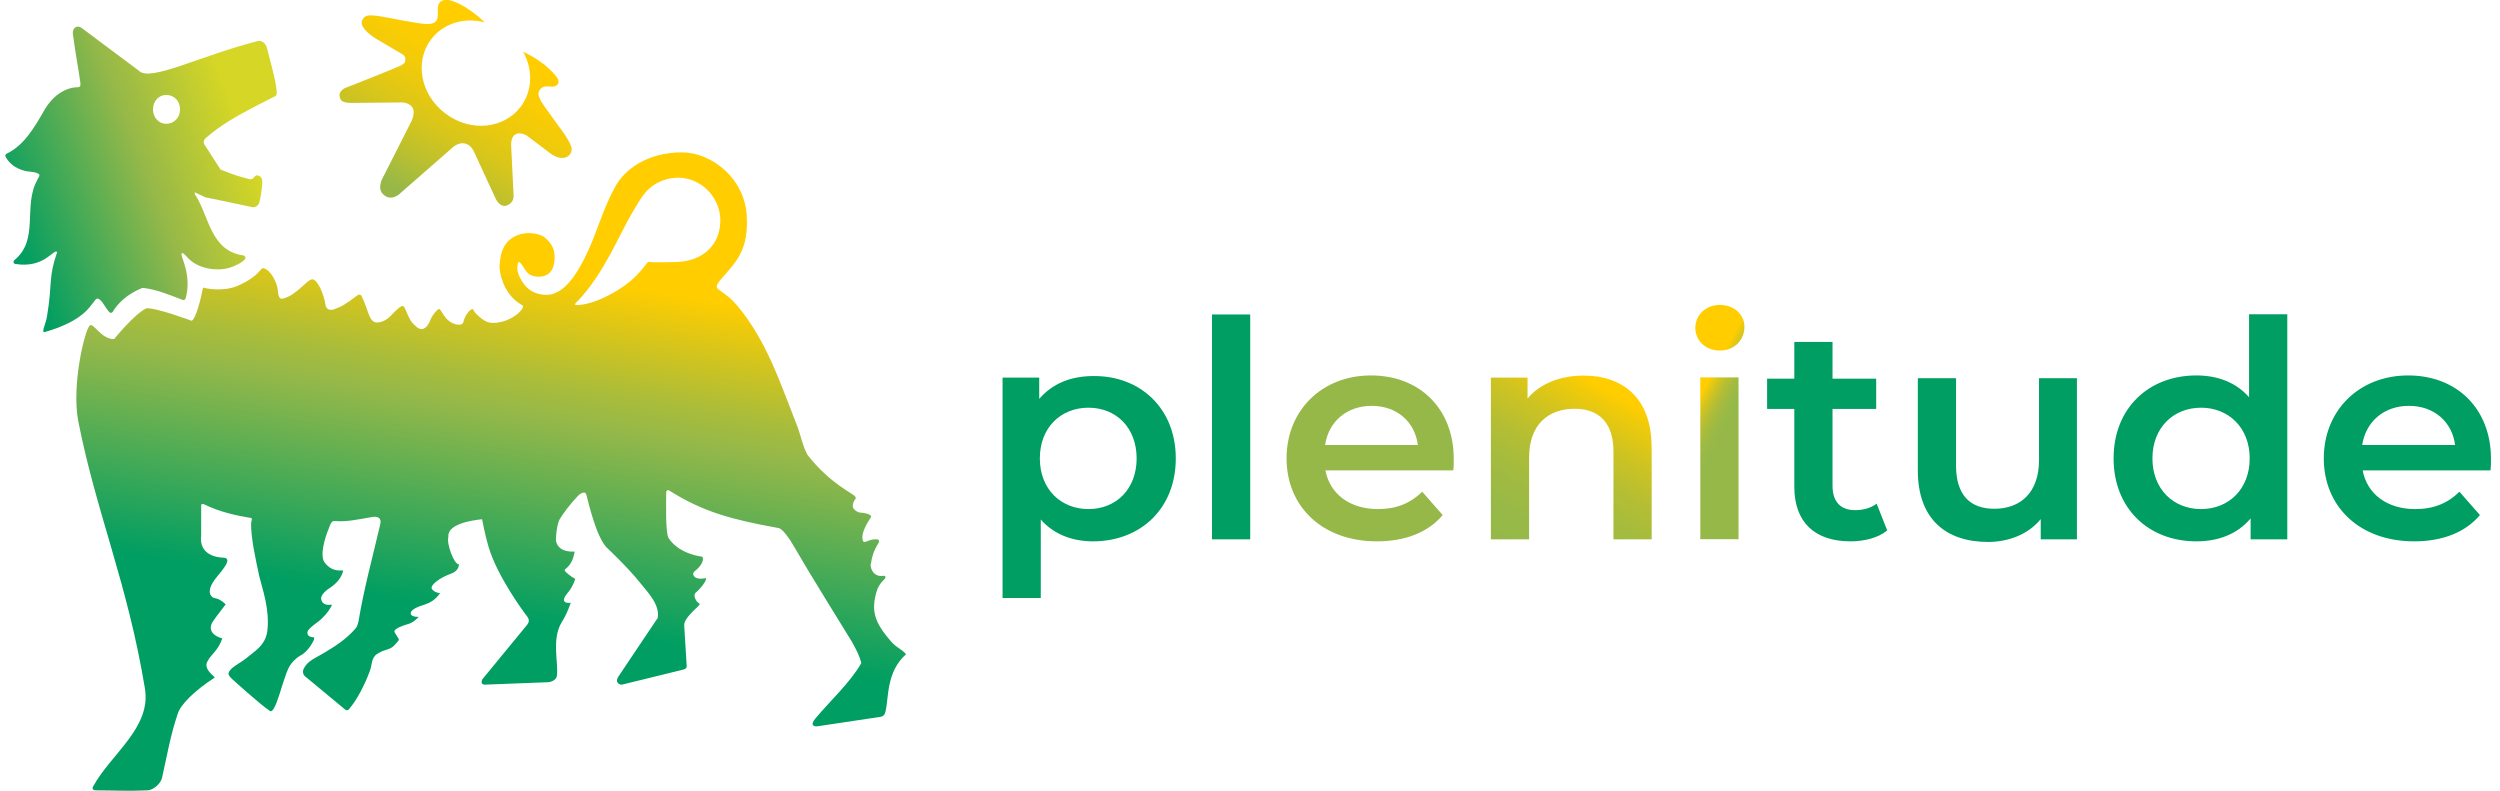 <svg width="177" height="56" viewBox="0 0 177 56" fill="none" xmlns="http://www.w3.org/2000/svg">
<g clip-path="url(#clip0_66_2651)">
<path d="M17.763 36.673C16.729 36.499 15.563 36.249 14.496 35.727C14.496 35.727 14.243 35.586 14.243 35.793V37.903C14.1 38.958 14.848 39.447 15.805 39.48C16.52 39.512 15.739 40.36 15.376 40.817C14.848 41.448 14.738 41.905 14.947 42.188C15.156 42.47 15.343 42.188 15.981 42.786C15.409 43.525 15.123 43.906 15.024 44.08C15.024 44.08 14.529 44.852 15.739 45.2C15.42 46.114 14.958 46.288 14.672 46.853C14.386 47.419 15.277 47.941 15.2 47.974C13.781 48.887 12.747 49.91 12.571 50.573C12.076 52.019 11.79 53.662 11.471 55.075C11.361 55.532 10.8 55.956 10.437 55.956C9.051 56.022 8.017 55.956 6.807 55.956C6.411 55.956 6.598 55.674 6.598 55.674C7.841 53.39 10.723 51.53 10.261 48.746C9.018 41.22 6.818 36.336 5.531 29.767C5.069 27.233 5.993 23.405 6.345 23.057C6.598 22.774 7.159 24.047 8.083 24.003C8.083 24.003 9.502 22.241 10.36 21.828C11.031 21.763 13.561 22.709 13.561 22.709C13.847 22.644 14.232 21.132 14.375 20.36C15.013 20.534 16.047 20.566 16.795 20.251C18.467 19.511 18.39 18.957 18.643 18.989C19.138 19.065 19.644 20.012 19.677 20.61C19.677 20.61 19.677 21.241 20.029 21.143C21.03 20.893 21.734 19.772 22.13 19.772C22.515 19.838 22.944 20.86 23.054 21.632C23.054 21.632 23.131 22.089 23.692 21.882C24.187 21.708 24.473 21.534 25.331 20.893C25.441 20.817 25.617 20.893 25.617 21.001C26.079 21.915 26.112 22.796 26.651 22.828C27.113 22.861 27.542 22.513 27.718 22.296C27.894 22.122 28.356 21.665 28.532 21.697C28.708 21.773 28.851 22.861 29.632 23.242C29.984 23.416 30.27 23.166 30.49 22.611C30.633 22.263 30.985 21.871 31.095 21.871C31.238 21.904 31.414 22.502 31.876 22.785C32.261 23.035 32.734 23.068 32.8 22.818C32.943 22.187 33.438 21.73 33.515 21.937C33.658 22.219 33.867 22.361 34.153 22.6C34.505 22.85 34.758 22.883 35.154 22.85C36.397 22.709 37.211 21.763 37.002 21.621C35.869 21.023 35.44 19.794 35.363 18.946C35.396 18.456 35.396 17.151 36.606 16.662C37.178 16.412 38.135 16.455 38.597 16.836C39.026 17.227 39.268 17.575 39.268 18.206C39.268 18.696 39.158 19.229 38.696 19.468C38.377 19.642 37.805 19.642 37.453 19.403C37.134 19.152 37.024 18.739 36.771 18.554H36.705C36.452 19.152 36.848 19.816 37.2 20.24C37.871 21.012 38.982 20.947 39.334 20.729C40.654 20.24 41.721 17.597 41.963 16.999C42.458 15.77 42.887 14.4 43.602 13.138C44.24 12.018 45.802 10.789 48.288 10.789C50.389 10.789 52.765 12.649 52.875 15.357C52.985 17.641 52.16 18.489 51.28 19.5C50.708 20.131 50.642 20.305 50.851 20.479C51.522 20.969 51.709 21.078 52.204 21.643C54.305 24.177 55.229 27.092 56.395 30.039C56.681 30.746 56.824 31.584 57.176 32.214C58.782 34.259 60.344 34.89 60.553 35.162C60.696 35.336 60.377 35.368 60.377 35.869C60.377 36.01 60.663 36.293 60.949 36.293C61.092 36.293 61.763 36.402 61.664 36.608C61.235 37.283 61.026 37.728 61.059 38.153C61.136 38.642 61.378 38.153 62.06 38.185C62.236 38.185 62.269 38.294 62.203 38.435C61.818 39.066 61.741 39.414 61.664 39.882C61.554 40.165 61.84 40.904 62.555 40.763C62.621 40.763 62.698 40.795 62.698 40.872C62.632 41.078 62.236 41.252 62.06 41.894C61.664 43.232 61.917 44.069 63.05 45.374C63.512 45.907 63.798 45.907 64.15 46.32C62.731 47.582 62.94 49.377 62.687 50.399C62.621 50.714 62.368 50.747 62.368 50.747L57.957 51.41C57.605 51.476 57.319 51.345 57.748 50.845C58.815 49.583 60.234 48.278 60.982 46.94C60.872 46.484 60.63 45.994 60.311 45.429C58.892 43.112 57.539 40.969 56.186 38.642C55.405 37.304 55.086 37.38 55.086 37.38C51.819 36.782 49.795 36.26 47.342 34.705C47.166 34.672 47.166 34.879 47.166 34.879C47.166 35.51 47.1 37.728 47.342 38.109C48.123 39.273 49.729 39.414 49.729 39.414C49.729 39.414 49.982 39.795 49.19 40.437C49.19 40.437 49.047 40.545 49.08 40.687C49.19 41.002 49.619 41.002 49.938 40.937C50.114 40.904 49.828 41.47 49.223 41.992C49.08 42.133 49.256 42.59 49.476 42.699C49.542 42.731 49.542 42.764 49.509 42.84C49.3 43.079 48.409 43.786 48.442 44.276L48.618 47.158C48.618 47.158 48.618 47.267 48.585 47.299C48.519 47.354 48.453 47.386 48.376 47.408L44.075 48.463C43.965 48.496 43.822 48.463 43.723 48.322C43.613 48.18 43.756 47.941 43.756 47.941L46.418 43.971L46.561 43.765C46.737 42.851 45.923 42.003 45.384 41.339C44.46 40.176 43.041 38.849 43.041 38.849C42.26 38.185 41.688 35.684 41.512 35.02C41.446 34.77 41.16 34.879 40.94 35.086C40.368 35.684 39.873 36.347 39.62 36.771C39.411 37.163 39.334 38.142 39.367 38.316C39.433 38.599 39.653 39.088 40.687 39.055C40.577 39.654 40.401 39.969 40.082 40.252C40.082 40.252 39.906 40.317 40.016 40.458C40.335 40.774 40.731 40.991 40.731 40.991C40.588 41.415 40.412 41.731 40.159 42.014C39.521 42.818 40.412 42.677 40.412 42.677C40.203 43.243 40.06 43.591 39.774 44.047C39.026 45.244 39.565 46.995 39.422 47.876C39.389 48.082 39.136 48.267 38.817 48.3L34.307 48.474C34.021 48.474 34.054 48.158 34.241 47.984L37.332 44.221C37.585 43.906 37.332 43.656 37.222 43.514C37.222 43.514 35.231 40.883 34.593 38.729C34.34 37.881 34.131 36.761 34.131 36.761C33.46 36.837 31.645 37.076 31.744 38.022C31.601 38.446 32.129 39.958 32.492 39.958C32.492 39.958 32.525 40.415 31.92 40.621C31.205 40.872 30.457 41.394 30.567 41.676C30.677 41.883 30.996 41.992 31.139 41.992V42.025C30.468 42.938 29.786 42.731 29.214 43.188C29.005 43.362 28.961 43.678 29.643 43.678C29.115 44.243 28.796 44.167 28.433 44.341C28.433 44.341 27.828 44.548 27.938 44.765C28.257 45.331 28.334 45.222 28.114 45.472C27.828 45.82 27.718 45.896 27.256 46.038C26.871 46.146 26.585 46.386 26.585 46.386C26.266 46.734 26.376 47.017 26.156 47.582C25.837 48.43 25.309 49.518 24.704 50.214C24.704 50.214 24.594 50.355 24.451 50.247L21.602 47.887C21.349 47.68 21.492 47.364 21.492 47.364C21.778 46.766 22.35 46.592 22.911 46.244C23.725 45.755 24.473 45.298 25.188 44.482C25.331 44.308 25.397 43.917 25.397 43.917C25.749 41.742 26.431 39.24 26.926 37.098C27.069 36.434 26.321 36.608 26.321 36.608C25.32 36.782 24.539 36.956 23.758 36.891C23.505 36.858 23.439 36.956 23.263 37.457C23.01 38.055 22.625 39.316 22.977 39.817C23.582 40.621 24.297 40.306 24.297 40.415C24.088 41.22 23.406 41.578 23.164 41.753C22.845 42.003 22.779 42.177 22.735 42.318C22.735 42.459 22.768 42.916 23.483 42.807V42.873C23.483 42.873 23.23 43.438 22.592 43.96C22.306 44.167 21.987 44.417 21.844 44.591C21.701 44.765 21.701 45.124 22.24 45.124V45.266C22.24 45.266 21.888 46.114 21.239 46.429C21.03 46.538 20.601 46.919 20.425 47.31C19.996 48.191 19.501 50.616 19.105 50.334C18.324 49.801 16.443 48.082 16.443 48.082C16.234 47.908 16.19 47.767 16.19 47.767C16.08 47.343 17.081 46.919 17.433 46.603C18.005 46.114 18.786 45.722 18.929 44.667C19.105 43.123 18.577 41.709 18.357 40.795C18.148 39.817 17.719 37.946 17.785 36.967C17.895 36.652 17.752 36.652 17.752 36.652L17.763 36.673ZM40.764 21.458C40.698 21.534 40.698 21.599 40.797 21.599C41.721 21.599 42.788 21.11 43.679 20.577C44.46 20.088 45.032 19.664 45.879 18.543C45.879 18.543 46.341 18.609 48.046 18.543C49.784 18.435 50.928 17.347 50.994 15.77C51.104 13.834 49.289 12.148 47.232 12.681C45.769 13.073 45.351 14.117 44.779 15.03C43.855 16.575 42.788 19.348 40.863 21.36C40.863 21.328 40.797 21.393 40.753 21.469M27.74 22.274C27.916 22.1 28.411 21.567 28.554 21.676C28.84 21.926 28.873 22.839 29.654 23.22" fill="url(#paint0_linear_66_2651)"/>
<path d="M14.639 9.712C15.563 8.94 16.344 8.374 19.512 6.797C19.798 6.656 19.226 4.688 18.907 3.426C18.797 2.969 18.445 2.86 18.269 2.904C14.221 3.926 10.624 5.819 9.843 5.014L5.795 1.99C5.476 1.74 5.124 1.958 5.157 2.382C5.366 3.959 5.553 4.84 5.685 5.829C5.718 6.036 5.685 6.178 5.509 6.178C4.585 6.178 3.694 6.841 3.166 7.755C2.418 9.06 1.703 10.289 0.46 10.887C0.394 10.919 0.35 11.028 0.394 11.093C0.647 11.583 1.109 11.898 1.571 12.04C2.066 12.214 2.319 12.105 2.704 12.29C2.781 12.322 2.814 12.399 2.781 12.464C2.748 12.572 2.671 12.638 2.638 12.746C1.604 14.606 2.814 16.966 0.999 18.435C0.933 18.511 0.933 18.641 1.065 18.685C3.166 19.033 3.804 17.565 4.046 17.847C3.408 19.707 3.727 19.99 3.331 22.383C3.254 22.916 2.869 23.612 3.188 23.503C5.894 22.731 6.389 21.643 6.565 21.469C6.774 21.262 6.851 20.73 7.456 21.719C7.599 21.926 7.775 22.209 7.885 22.143C7.962 22.143 8.061 21.969 8.094 21.893C8.633 21.154 9.271 20.73 10.008 20.414C10.041 20.414 10.074 20.381 10.118 20.381C11.042 20.49 11.823 20.806 12.923 21.23C12.989 21.262 13.099 21.23 13.132 21.154C13.594 19.609 12.846 18.239 12.846 18.021C12.879 17.815 12.989 17.913 13.341 18.304C14.155 19.109 15.475 19.185 16.223 18.968C16.608 18.859 17.18 18.576 17.356 18.337C17.422 18.228 17.356 18.13 17.246 18.087C14.936 17.771 14.826 15.411 13.869 13.867C13.803 13.802 13.759 13.66 13.803 13.617L14.518 13.965C14.518 13.965 17.752 14.628 17.895 14.672C18.214 14.704 18.357 14.356 18.357 14.356C18.39 14.247 18.566 13.475 18.566 12.812C18.566 12.496 18.214 12.322 18.071 12.464C17.994 12.529 17.961 12.605 17.895 12.638C17.829 12.703 17.719 12.703 17.609 12.67C16.795 12.464 16.509 12.355 15.618 12.007L14.441 10.18C14.375 9.897 14.551 9.799 14.617 9.723L14.639 9.712ZM11.757 8.766C11.262 8.766 10.833 8.342 10.833 7.744C10.833 7.145 11.262 6.721 11.757 6.721C12.329 6.721 12.747 7.145 12.747 7.744C12.747 8.342 12.318 8.766 11.757 8.766Z" fill="url(#paint1_linear_66_2651)"/>
<path d="M28.29 13.725L31.986 10.495C31.986 10.495 32.448 10.006 32.987 10.18C33.339 10.289 33.515 10.637 33.592 10.811C33.658 10.985 35.121 14.117 35.121 14.117C35.121 14.117 35.374 14.639 35.792 14.574C35.792 14.574 36.364 14.465 36.364 13.867L36.188 10.278C36.188 10.278 36.155 9.68 36.507 9.506C36.716 9.397 37.002 9.44 37.255 9.571C37.816 9.984 38.366 10.408 38.927 10.832C39.961 11.605 40.599 10.941 40.456 10.408C40.313 9.886 39.422 8.755 39.422 8.755C39.422 8.722 38.498 7.493 38.355 7.243C38.212 6.993 38.069 6.754 38.146 6.504C38.256 6.221 38.465 6.156 38.465 6.156C38.465 6.156 38.641 6.09 38.96 6.123C39.279 6.199 39.774 5.982 39.422 5.46C39.422 5.46 38.674 4.405 37.035 3.665C37.75 4.927 37.706 6.439 36.859 7.57C35.649 9.147 33.273 9.364 31.524 8.026C29.786 6.721 29.324 4.372 30.523 2.784C31.414 1.621 32.899 1.207 34.329 1.588C33.548 0.848 32.877 0.468 32.877 0.468C30.886 -0.696 30.996 0.642 30.996 0.642C30.996 0.642 31.029 1.24 30.93 1.414C30.82 1.555 30.721 1.838 29.511 1.621C28.444 1.446 28.334 1.414 28.301 1.414C26.167 0.99 25.881 0.957 25.639 1.446C25.386 2.012 26.64 2.752 26.64 2.752L28.488 3.839C28.488 3.839 28.741 3.981 28.697 4.231C28.697 4.437 28.62 4.513 28.345 4.655C28.059 4.796 24.473 6.232 24.429 6.232C24.429 6.232 23.791 6.515 24.143 7.08C24.253 7.222 24.495 7.287 24.858 7.287C25.287 7.287 28.268 7.254 28.268 7.254C28.268 7.254 28.906 7.178 29.192 7.602C29.445 7.95 29.126 8.592 29.126 8.592L27.058 12.67C27.058 12.67 26.673 13.41 27.168 13.791C27.707 14.28 28.301 13.725 28.301 13.725H28.29Z" fill="url(#paint2_linear_66_2651)"/>
<path d="M83.246 32.454C83.246 35.999 80.76 38.327 77.383 38.327C75.931 38.327 74.611 37.837 73.687 36.782V42.34H70.981V26.733H73.577V28.245C74.501 27.157 75.821 26.624 77.416 26.624C80.727 26.592 83.246 28.908 83.246 32.454ZM80.474 32.454C80.474 30.279 79.022 28.865 77.064 28.865C75.106 28.865 73.621 30.268 73.621 32.454C73.621 34.64 75.117 36.043 77.064 36.043C79.011 36.043 80.474 34.64 80.474 32.454ZM85.809 22.263H88.515V38.185H85.809V22.263Z" fill="#009E62"/>
<path d="M102.903 33.302H93.839C94.158 34.988 95.577 36.043 97.568 36.043C98.877 36.043 99.878 35.619 100.692 34.814L102.144 36.467C101.11 37.696 99.482 38.327 97.491 38.327C93.619 38.327 91.089 35.869 91.089 32.454C91.089 29.039 93.608 26.581 97.062 26.581C100.516 26.581 102.925 28.941 102.925 32.486C102.925 32.736 102.925 33.052 102.892 33.291L102.903 33.302ZM93.806 31.508H100.384C100.175 29.854 98.888 28.734 97.117 28.734C95.346 28.734 94.059 29.854 93.817 31.508H93.806Z" fill="#95B849"/>
<path d="M116.939 31.616V38.185H114.233V31.964C114.233 29.93 113.199 28.941 111.494 28.941C109.569 28.941 108.26 30.105 108.26 32.388V38.185H105.554V26.733H108.15V28.212C109.041 27.157 110.46 26.592 112.132 26.592C114.871 26.592 116.928 28.169 116.928 31.616H116.939Z" fill="url(#paint3_linear_66_2651)"/>
<path d="M120.03 23.209C120.03 22.296 120.778 21.589 121.768 21.589C122.758 21.589 123.506 22.252 123.506 23.133C123.506 24.079 122.791 24.819 121.768 24.819C120.745 24.819 120.03 24.112 120.03 23.198V23.209ZM120.382 26.722H123.088V38.174H120.382V26.722Z" fill="url(#paint4_linear_66_2651)"/>
<path d="M133.615 37.554C132.977 38.087 131.976 38.327 131.019 38.327C128.5 38.327 127.037 36.989 127.037 34.466V28.952H125.112V26.809H127.037V24.21H129.743V26.809H132.834V28.952H129.743V34.401C129.743 35.521 130.315 36.119 131.338 36.119C131.91 36.119 132.438 35.977 132.867 35.662L133.615 37.554ZM147.046 26.733V38.185H144.483V36.75C143.636 37.805 142.239 38.37 140.754 38.37C137.773 38.37 135.782 36.75 135.782 33.313V26.776H138.488V32.965C138.488 35.042 139.478 36.021 141.194 36.021C143.075 36.021 144.362 34.857 144.362 32.573V26.776H147.068V26.744L147.046 26.733ZM176.339 33.302H167.275C167.594 34.988 169.013 36.043 171.004 36.043C172.324 36.043 173.314 35.619 174.128 34.814L175.58 36.467C174.546 37.696 172.918 38.327 170.927 38.327C167.055 38.327 164.525 35.869 164.525 32.454C164.525 29.039 167.044 26.581 170.498 26.581C173.952 26.581 176.361 28.941 176.361 32.486C176.361 32.736 176.361 33.052 176.328 33.291L176.339 33.302ZM167.242 31.508H173.82C173.611 29.854 172.324 28.734 170.553 28.734C168.782 28.734 167.495 29.854 167.242 31.508ZM161.94 22.263V38.185H159.344V36.706C158.42 37.794 157.1 38.327 155.505 38.327C152.128 38.327 149.642 36.01 149.642 32.454C149.642 28.897 152.128 26.581 155.505 26.581C157.001 26.581 158.31 27.07 159.234 28.125V22.252H161.94V22.263ZM159.278 32.454C159.278 30.279 157.782 28.865 155.835 28.865C153.888 28.865 152.392 30.268 152.392 32.454C152.392 34.64 153.888 36.043 155.835 36.043C157.782 36.043 159.278 34.64 159.278 32.454Z" fill="#009E62"/>
</g>
<defs>
<linearGradient id="paint0_linear_66_2651" x1="31.814" y1="50.429" x2="37.13" y2="19.107" gradientUnits="userSpaceOnUse">
<stop stop-color="#009E62"/>
<stop offset="0.23" stop-color="#009E62"/>
<stop offset="0.68" stop-color="#95B849"/>
<stop offset="0.75" stop-color="#A7BC3C"/>
<stop offset="0.89" stop-color="#D7C51B"/>
<stop offset="1" stop-color="#FFCD00"/>
</linearGradient>
<linearGradient id="paint1_linear_66_2651" x1="0.777" y1="15.936" x2="17.25" y2="9.762" gradientUnits="userSpaceOnUse">
<stop stop-color="#009E62"/>
<stop offset="0.58" stop-color="#95B849"/>
<stop offset="1" stop-color="#D5D625"/>
</linearGradient>
<linearGradient id="paint2_linear_66_2651" x1="26.831" y1="12.564" x2="32.89" y2="1.843" gradientUnits="userSpaceOnUse">
<stop stop-color="#97B848"/>
<stop offset="0.21" stop-color="#BCC02E"/>
<stop offset="0.42" stop-color="#D9C61A"/>
<stop offset="0.62" stop-color="#EECA0C"/>
<stop offset="0.81" stop-color="#FBCC03"/>
<stop offset="1" stop-color="#FFCD00"/>
</linearGradient>
<linearGradient id="paint3_linear_66_2651" x1="108.153" y1="40.454" x2="115.061" y2="28.394" gradientUnits="userSpaceOnUse">
<stop stop-color="#95B849"/>
<stop offset="0.22" stop-color="#98B947"/>
<stop offset="0.41" stop-color="#A3BB3F"/>
<stop offset="0.59" stop-color="#B5BE33"/>
<stop offset="0.76" stop-color="#CEC322"/>
<stop offset="0.93" stop-color="#EECA0B"/>
<stop offset="1" stop-color="#FFCD00"/>
</linearGradient>
<linearGradient id="paint4_linear_66_2651" x1="120.333" y1="28.133" x2="122.812" y2="29.48" gradientUnits="userSpaceOnUse">
<stop stop-color="#FFCD00"/>
<stop offset="0.07" stop-color="#EECA0B"/>
<stop offset="0.24" stop-color="#CEC322"/>
<stop offset="0.41" stop-color="#B5BE33"/>
<stop offset="0.59" stop-color="#A3BB3F"/>
<stop offset="0.78" stop-color="#98B947"/>
<stop offset="1" stop-color="#95B849"/>
</linearGradient>
<clipPath id="clip0_66_2651">
<rect width="176" height="56" fill="white" transform="translate(0.372)"/>
</clipPath>
</defs>
</svg>
